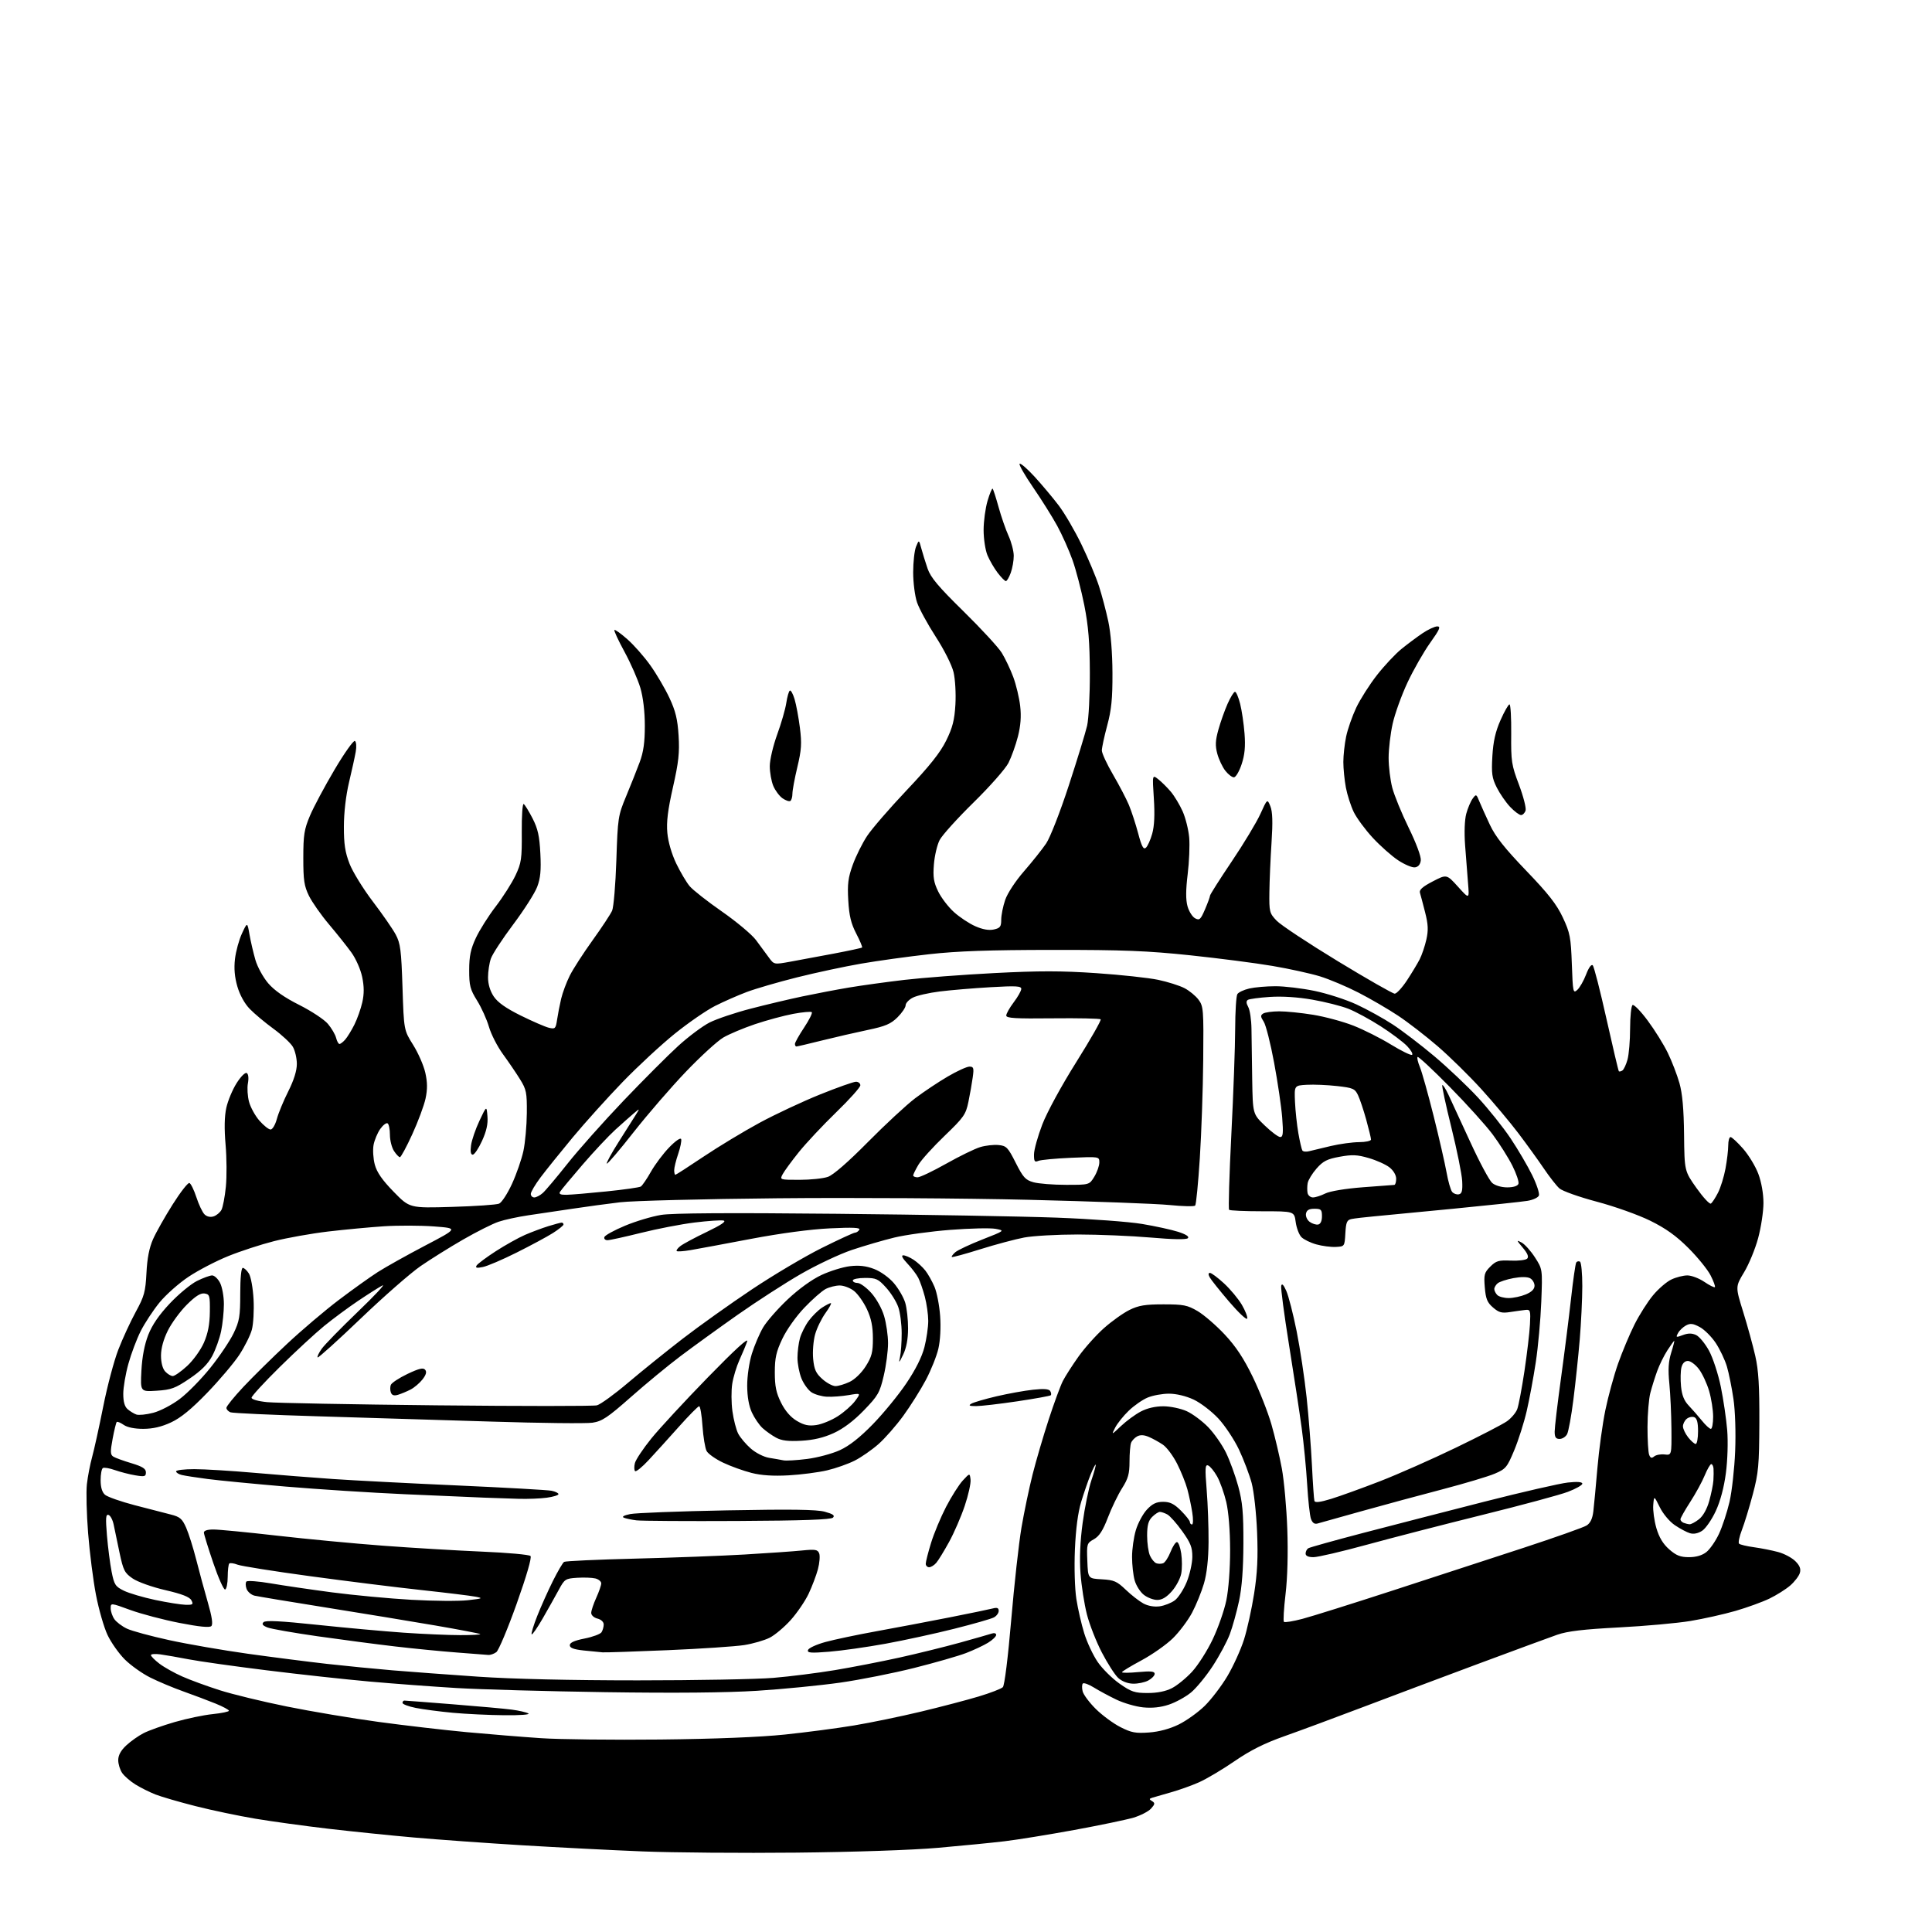 <?xml version="1.0" encoding="UTF-8" standalone="no"?>
<svg 
  version="1.1" 
  xmlns="http://www.w3.org/2000/svg" 
  xmlns:xlink="http://www.w3.org/1999/xlink" 
  xmlns:svg="http://www.w3.org/2000/svg"
  xmlns:rdf="http://www.w3.org/1999/02/22-rdf-syntax-ns#"
  xmlns:cc="http://creativecommons.org/ns#"
  xmlns:dc="http://purl.org/dc/elements/1.1/"
  viewBox="0 0 768 768"
  width="768"
  height="768"
>
<style>svg {background-color: white; }</style>"
<path stroke="none" fill="black" fill-rule="evenodd" d="M316.50,736.45C295.05,736.67 267.60,736.45 255.50,735.97C243.40,735.49 221.80,734.38 207.50,733.52C193.20,732.65 173.85,731.26 164.50,730.43C155.15,729.61 139.85,728.04 130.50,726.95C121.15,725.86 108.10,724.06 101.50,722.96C94.90,721.85 84.23,719.62 77.79,717.98C71.36,716.35 64.16,714.26 61.79,713.33C59.43,712.40 55.85,710.61 53.84,709.36C51.82,708.11 49.46,706.06 48.59,704.82C47.71,703.57 47.00,701.26 47.00,699.68C47.00,697.74 48.03,695.84 50.19,693.83C51.94,692.19 55.05,689.99 57.11,688.94C59.17,687.89 64.72,685.91 69.45,684.54C74.18,683.17 80.96,681.75 84.52,681.39C88.09,681.02 91.00,680.42 91.00,680.05C91.00,679.67 88.64,678.40 85.75,677.22C82.86,676.04 77.12,673.88 73.00,672.41C68.88,670.95 62.88,668.43 59.67,666.82C56.46,665.21 51.92,661.97 49.58,659.63C47.24,657.29 44.16,652.92 42.74,649.92C41.32,646.92 39.26,639.75 38.15,633.98C37.04,628.22 35.64,617.20 35.03,609.50C34.42,601.80 34.20,593.03 34.54,590.00C34.88,586.98 35.81,582.11 36.62,579.19C37.43,576.26 39.41,567.26 41.02,559.19C42.62,551.11 45.33,540.90 47.04,536.50C48.74,532.10 51.86,525.35 53.96,521.50C57.35,515.29 57.83,513.53 58.22,506.00C58.51,500.16 59.34,495.96 60.85,492.57C62.05,489.86 65.56,483.66 68.64,478.78C71.72,473.90 74.71,470.07 75.28,470.26C75.86,470.45 77.11,473.00 78.06,475.91C79.01,478.83 80.46,481.89 81.28,482.71C82.21,483.64 83.57,483.95 84.89,483.54C86.05,483.17 87.46,482.00 88.03,480.95C88.59,479.90 89.38,475.77 89.78,471.77C90.18,467.77 90.13,460.23 89.67,455.00C89.12,448.66 89.21,443.80 89.96,440.38C90.58,437.56 92.42,433.15 94.05,430.58C95.74,427.91 97.49,426.18 98.10,426.56C98.74,426.96 98.92,428.59 98.55,430.60C98.20,432.45 98.40,435.78 99.00,438.00C99.60,440.21 101.46,443.60 103.15,445.51C104.83,447.43 106.82,449.00 107.57,449.00C108.31,449.00 109.43,447.11 110.06,444.78C110.68,442.46 112.73,437.52 114.60,433.81C116.82,429.39 118.00,425.63 118.00,422.93C118.00,420.66 117.28,417.60 116.41,416.12C115.54,414.64 112.08,411.42 108.72,408.96C105.36,406.51 101.12,402.96 99.29,401.07C97.24,398.97 95.34,395.52 94.36,392.16C93.26,388.39 92.97,384.95 93.41,381.17C93.77,378.14 95.01,373.60 96.18,371.08C98.31,366.50 98.31,366.50 99.18,371.50C99.66,374.25 100.72,378.78 101.52,381.56C102.32,384.34 104.62,388.53 106.61,390.86C109.05,393.71 113.12,396.55 118.98,399.49C123.79,401.91 128.91,405.29 130.36,407.02C131.81,408.74 133.27,411.24 133.61,412.58C133.94,413.91 134.55,415.00 134.95,415.00C135.36,415.00 136.38,414.21 137.23,413.25C138.07,412.29 139.71,409.63 140.86,407.34C142.01,405.05 143.43,401.04 144.02,398.43C144.78,395.04 144.76,392.17 143.97,388.35C143.35,385.36 141.46,381.08 139.68,378.62C137.93,376.19 133.93,371.18 130.79,367.46C127.65,363.75 124.07,358.64 122.82,356.11C120.91,352.20 120.56,349.89 120.57,341.00C120.57,331.90 120.93,329.66 123.22,324.25C124.67,320.81 129.07,312.58 132.98,305.97C136.89,299.35 140.54,294.21 141.08,294.55C141.63,294.89 141.78,296.75 141.41,298.83C141.06,300.85 139.85,306.32 138.74,311.00C137.51,316.18 136.71,323.02 136.70,328.50C136.68,335.51 137.18,338.79 138.95,343.35C140.20,346.56 144.35,353.31 148.19,358.35C152.02,363.38 156.13,369.30 157.30,371.50C159.17,374.99 159.52,377.68 160.00,392.50C160.55,409.50 160.55,409.50 164.23,415.36C166.25,418.59 168.43,423.57 169.07,426.44C169.93,430.27 169.95,432.99 169.16,436.70C168.56,439.48 166.19,445.86 163.89,450.88C161.60,455.89 159.38,460.00 158.97,460.00C158.56,460.00 157.50,458.89 156.62,457.54C155.73,456.18 155.00,453.28 155.00,451.09C155.00,448.91 154.58,446.86 154.08,446.55C153.57,446.23 152.26,447.23 151.16,448.77C150.07,450.31 148.87,453.17 148.50,455.12C148.14,457.08 148.36,460.61 148.99,462.96C149.81,466.02 151.96,469.11 156.49,473.75C162.84,480.26 162.84,480.26 179.67,479.76C188.93,479.49 197.35,478.91 198.39,478.47C199.43,478.04 201.74,474.49 203.53,470.59C205.32,466.69 207.36,460.80 208.07,457.50C208.77,454.20 209.38,447.45 209.42,442.50C209.49,434.31 209.25,433.09 206.70,429.00C205.17,426.52 202.11,422.04 199.92,419.03C197.72,416.02 195.22,411.14 194.37,408.19C193.51,405.24 191.39,400.54 189.65,397.75C186.88,393.29 186.50,391.81 186.51,385.59C186.52,380.04 187.10,377.27 189.17,372.84C190.62,369.73 194.17,364.10 197.06,360.34C199.95,356.58 203.48,351.02 204.91,348.00C207.26,343.01 207.49,341.41 207.41,330.79C207.36,324.35 207.70,319.32 208.18,319.61C208.65,319.90 210.23,322.47 211.70,325.32C213.80,329.42 214.45,332.32 214.80,339.28C215.14,346.03 214.85,349.11 213.52,352.59C212.57,355.08 208.29,361.78 204.02,367.47C199.75,373.16 195.75,379.27 195.13,381.06C194.51,382.84 194.00,386.19 194.00,388.50C194.00,391.20 194.81,393.92 196.26,396.10C197.85,398.48 201.08,400.76 207.01,403.70C211.68,406.01 216.71,408.19 218.19,408.55C220.69,409.14 220.91,408.92 221.45,405.34C221.76,403.23 222.49,399.49 223.06,397.04C223.64,394.59 225.18,390.44 226.50,387.82C227.81,385.20 231.89,378.88 235.56,373.78C239.23,368.68 242.72,363.38 243.33,362.00C243.93,360.62 244.69,351.62 245.01,342.00C245.57,325.07 245.69,324.24 248.91,316.50C250.74,312.10 253.16,306.02 254.28,303.00C255.79,298.95 256.33,295.13 256.33,288.50C256.33,282.88 255.66,277.24 254.57,273.50C253.60,270.20 250.78,263.76 248.30,259.19C245.81,254.63 243.98,250.68 244.23,250.43C244.49,250.18 246.80,251.83 249.37,254.10C251.95,256.36 256.06,261.03 258.51,264.47C260.96,267.90 264.38,273.72 266.10,277.40C268.55,282.63 269.34,285.89 269.75,292.42C270.17,299.23 269.76,303.01 267.50,312.98C265.46,322.02 264.88,326.74 265.28,331.10C265.60,334.67 267.00,339.46 268.81,343.25C270.47,346.69 272.87,350.75 274.16,352.28C275.45,353.81 281.23,358.35 287.00,362.36C292.77,366.38 298.85,371.47 300.50,373.67C302.15,375.87 304.44,378.98 305.59,380.57C307.69,383.46 307.69,383.46 314.09,382.30C317.62,381.66 325.41,380.21 331.41,379.08C337.41,377.94 342.49,376.85 342.69,376.65C342.89,376.45 341.84,373.95 340.36,371.09C338.30,367.13 337.55,364.01 337.20,357.94C336.82,351.39 337.14,348.87 339.00,343.74C340.24,340.31 342.80,335.17 344.69,332.31C346.57,329.46 353.69,321.23 360.51,314.03C369.55,304.48 373.78,299.16 376.12,294.40C378.67,289.23 379.43,286.25 379.79,280.03C380.04,275.67 379.71,269.98 379.05,267.20C378.37,264.36 375.32,258.29 371.97,253.12C368.73,248.11 365.39,241.97 364.54,239.47C363.69,236.98 363.00,231.60 363.00,227.53C363.00,223.46 363.51,218.86 364.14,217.32C365.29,214.50 365.29,214.50 366.24,218.00C366.76,219.93 367.88,223.53 368.72,226.00C369.93,229.54 372.99,233.18 383.00,243.00C390.00,249.88 396.85,257.30 398.21,259.50C399.57,261.70 401.63,266.03 402.78,269.11C403.93,272.20 405.17,277.40 405.54,280.67C406.01,284.79 405.73,288.51 404.63,292.81C403.76,296.21 402.07,300.91 400.89,303.25C399.70,305.59 393.45,312.68 387.00,319.00C380.56,325.32 374.48,332.05 373.51,333.95C372.53,335.85 371.51,340.20 371.24,343.62C370.83,348.66 371.15,350.69 372.93,354.35C374.13,356.84 376.95,360.53 379.19,362.55C381.42,364.57 385.24,367.11 387.68,368.18C390.61,369.48 393.09,369.92 395.05,369.49C397.58,368.93 398.00,368.38 398.00,365.60C398.00,363.82 398.71,360.28 399.57,357.75C400.47,355.10 403.66,350.24 407.08,346.32C410.34,342.57 414.30,337.60 415.87,335.28C417.46,332.91 421.41,322.82 424.85,312.28C428.23,301.95 431.50,291.25 432.14,288.50C432.77,285.75 433.26,276.30 433.23,267.50C433.19,255.37 432.66,248.88 431.04,240.66C429.86,234.70 427.75,226.60 426.35,222.66C424.95,218.72 422.20,212.57 420.25,209.00C418.29,205.43 413.99,198.56 410.68,193.75C407.37,188.94 404.96,184.71 405.31,184.36C405.67,184.00 408.33,186.30 411.23,189.46C414.13,192.63 418.44,197.75 420.80,200.86C423.17,203.96 427.28,211.00 429.93,216.50C432.59,222.00 435.71,229.43 436.86,233.00C438.01,236.57 439.68,242.88 440.56,247.00C441.55,251.60 442.19,259.52 442.22,267.50C442.26,277.74 441.81,282.18 440.13,288.41C438.96,292.76 438.00,297.22 438.00,298.32C438.00,299.42 440.00,303.74 442.44,307.91C444.88,312.09 447.72,317.52 448.76,320.00C449.79,322.48 451.45,327.55 452.44,331.27C453.82,336.49 454.52,337.81 455.49,337.01C456.18,336.43 457.32,333.92 458.02,331.42C458.88,328.35 459.09,323.81 458.67,317.39C458.05,307.89 458.05,307.89 460.45,309.78C461.77,310.82 464.02,313.06 465.45,314.75C466.87,316.45 468.98,319.96 470.13,322.55C471.28,325.15 472.44,329.80 472.72,332.89C472.99,335.97 472.73,342.55 472.12,347.50C471.36,353.77 471.33,357.63 472.05,360.24C472.62,362.29 473.98,364.45 475.06,365.03C476.81,365.97 477.26,365.56 479.02,361.46C480.11,358.92 481.00,356.48 481.00,356.04C481.00,355.61 484.88,349.50 489.61,342.48C494.35,335.45 499.47,326.96 501.00,323.60C503.77,317.50 503.77,317.50 504.99,320.50C505.86,322.66 505.99,326.73 505.45,335.00C505.04,341.32 504.65,350.18 504.60,354.69C504.50,362.48 504.64,363.02 507.50,366.01C509.15,367.73 520.07,374.96 531.77,382.07C543.47,389.18 553.66,395.00 554.42,395.00C555.18,395.00 557.36,392.64 559.27,389.75C561.17,386.86 563.45,383.08 564.34,381.35C565.22,379.62 566.42,376.08 567.00,373.49C567.83,369.79 567.73,367.46 566.50,362.64C565.64,359.26 564.72,355.77 564.45,354.89C564.09,353.72 565.50,352.47 569.51,350.39C575.07,347.50 575.07,347.50 579.59,352.50C584.10,357.50 584.10,357.50 583.56,351.00C583.27,347.43 582.74,340.68 582.40,336.00C582.02,330.88 582.21,325.90 582.86,323.47C583.47,321.25 584.60,318.56 585.39,317.48C586.77,315.59 586.87,315.62 588.04,318.51C588.72,320.15 590.60,324.35 592.24,327.84C594.46,332.57 598.11,337.18 606.65,346.07C615.51,355.28 618.80,359.49 621.25,364.72C624.11,370.83 624.45,372.59 624.83,383.28C625.23,394.47 625.34,395.00 627.01,393.49C627.97,392.62 629.55,389.86 630.50,387.37C631.54,384.63 632.59,383.19 633.14,383.74C633.65,384.25 636.11,393.85 638.61,405.08C641.12,416.31 643.33,425.66 643.52,425.85C643.71,426.04 644.33,425.91 644.90,425.56C645.46,425.21 646.39,423.26 646.96,421.21C647.52,419.17 647.99,413.59 647.99,408.81C648.00,404.03 648.44,399.85 648.97,399.52C649.51,399.19 652.22,401.97 654.99,405.71C657.77,409.44 661.37,415.23 662.99,418.57C664.61,421.91 666.69,427.31 667.61,430.57C668.78,434.71 669.33,440.88 669.44,451.00C669.60,465.50 669.60,465.50 674.38,472.26C677.01,475.97 679.58,478.76 680.10,478.44C680.61,478.12 681.88,476.19 682.92,474.15C683.97,472.11 685.31,467.78 685.91,464.53C686.51,461.29 687.00,457.14 687.00,455.32C687.00,453.49 687.41,452.00 687.92,452.00C688.42,452.00 690.65,454.07 692.88,456.60C695.11,459.13 697.85,463.65 698.97,466.64C700.20,469.94 701.00,474.49 701.00,478.22C701.00,481.60 700.05,487.87 698.89,492.17C697.74,496.46 695.22,502.56 693.31,505.73C689.83,511.50 689.83,511.50 692.94,521.50C694.65,527.00 696.81,534.88 697.75,539.00C699.05,544.73 699.43,550.98 699.37,565.50C699.30,582.48 699.03,585.51 696.77,594.00C695.38,599.23 693.43,605.62 692.42,608.21C691.42,610.81 690.91,613.24 691.30,613.63C691.69,614.02 694.36,614.66 697.25,615.05C700.14,615.45 704.46,616.31 706.86,616.96C709.27,617.61 712.33,619.24 713.68,620.59C715.45,622.35 715.94,623.65 715.47,625.27C715.11,626.49 713.39,628.74 711.66,630.25C709.92,631.76 706.20,634.10 703.39,635.46C700.57,636.82 694.50,639.02 689.89,640.36C685.27,641.69 677.23,643.49 672.00,644.36C666.77,645.23 653.95,646.39 643.50,646.93C629.39,647.67 623.08,648.42 619.00,649.84C615.98,650.90 601.80,656.12 587.50,661.44C573.20,666.77 552.51,674.53 541.53,678.70C530.54,682.87 516.59,688.04 510.53,690.18C502.62,692.98 497.03,695.78 490.76,700.09C485.96,703.39 479.59,707.17 476.62,708.49C473.64,709.81 468.57,711.62 465.35,712.51C462.13,713.41 458.84,714.36 458.03,714.62C456.76,715.04 456.75,715.23 457.99,715.99C459.20,716.74 459.13,717.20 457.55,718.95C456.52,720.09 453.38,721.70 450.59,722.54C447.79,723.37 437.18,725.58 427.00,727.45C416.82,729.31 404.37,731.33 399.31,731.93C394.26,732.53 382.34,733.71 372.81,734.54C362.60,735.43 339.50,736.22 316.50,736.45zM262.50,691.49C284.20,691.26 302.11,690.54 312.00,689.51C320.52,688.62 332.90,686.99 339.50,685.89C346.10,684.79 358.02,682.33 366.00,680.42C373.98,678.51 384.32,675.80 389.00,674.39C393.68,672.99 398.02,671.31 398.65,670.67C399.32,669.98 400.69,658.97 401.97,644.00C403.16,629.98 405.00,613.44 406.05,607.24C407.11,601.05 409.10,591.53 410.48,586.08C411.86,580.63 414.73,570.83 416.87,564.29C419.00,557.75 421.54,550.85 422.51,548.95C423.49,547.05 426.28,542.69 428.73,539.25C431.17,535.82 435.70,530.75 438.80,527.99C441.90,525.23 446.48,521.96 448.97,520.73C452.64,518.92 455.21,518.50 462.50,518.50C470.47,518.50 472.02,518.81 476.08,521.19C478.60,522.68 483.44,526.86 486.83,530.48C491.27,535.22 494.40,539.95 497.96,547.29C500.69,552.90 504.04,561.43 505.42,566.24C506.80,571.04 508.66,578.92 509.55,583.74C510.44,588.56 511.42,599.40 511.72,607.83C512.06,617.36 511.80,627.12 511.03,633.64C510.35,639.40 510.05,644.39 510.38,644.71C510.71,645.04 514.02,644.50 517.74,643.52C521.46,642.54 537.55,637.49 553.50,632.30C569.45,627.12 592.85,619.48 605.50,615.33C618.15,611.18 629.48,607.17 630.69,606.41C632.19,605.46 633.03,603.71 633.38,600.77C633.66,598.42 634.39,590.65 635.00,583.50C635.61,576.35 637.03,566.01 638.16,560.53C639.29,555.05 641.57,546.72 643.22,542.03C644.88,537.34 647.81,530.35 649.74,526.50C651.68,522.65 655.00,517.41 657.13,514.87C659.25,512.32 662.52,509.50 664.40,508.62C666.27,507.73 669.13,507.00 670.76,507.00C672.39,507.00 675.41,508.15 677.48,509.55C679.54,510.95 681.44,511.90 681.69,511.65C681.94,511.40 681.17,509.30 679.99,506.99C678.81,504.67 674.84,499.78 671.17,496.11C666.31,491.26 662.19,488.31 656.00,485.26C651.27,482.93 641.84,479.57 634.75,477.69C627.74,475.83 621.05,473.45 619.88,472.40C618.71,471.36 615.93,467.80 613.70,464.50C611.47,461.20 606.92,454.90 603.59,450.50C600.26,446.10 593.62,438.19 588.83,432.92C584.04,427.65 576.25,420.00 571.52,415.92C566.79,411.84 559.70,406.36 555.76,403.75C551.83,401.14 544.76,397.02 540.05,394.60C535.35,392.18 528.43,389.26 524.69,388.11C520.94,386.97 512.47,385.10 505.86,383.98C499.26,382.85 484.55,380.95 473.18,379.75C456.12,377.96 446.55,377.58 418.50,377.60C393.30,377.62 380.57,378.06 369.33,379.32C360.99,380.25 348.84,381.93 342.33,383.06C335.83,384.18 324.37,386.63 316.87,388.51C309.37,390.39 300.37,393.01 296.86,394.33C293.35,395.65 287.69,398.14 284.28,399.86C280.87,401.58 273.68,406.53 268.29,410.87C262.91,415.20 253.55,423.87 247.50,430.12C241.45,436.38 232.51,446.31 227.63,452.18C222.75,458.06 217.02,465.19 214.88,468.03C212.75,470.88 211.00,473.83 211.00,474.60C211.00,475.37 211.63,476.00 212.39,476.00C213.15,476.00 214.67,475.21 215.75,474.25C216.84,473.29 221.26,468.04 225.58,462.59C229.89,457.14 239.91,445.89 247.82,437.59C255.74,429.30 265.55,419.47 269.61,415.77C273.68,412.06 279.29,407.87 282.09,406.45C284.89,405.04 292.20,402.57 298.34,400.98C304.48,399.38 313.77,397.18 319.00,396.08C324.23,394.98 332.55,393.39 337.50,392.56C342.45,391.73 352.35,390.36 359.50,389.52C366.65,388.68 382.76,387.46 395.29,386.81C412.98,385.89 422.05,385.90 435.79,386.84C445.53,387.50 456.60,388.70 460.40,389.50C464.19,390.30 468.89,391.79 470.84,392.80C472.79,393.81 475.31,395.88 476.44,397.40C478.38,400.01 478.49,401.36 478.30,421.33C478.19,432.97 477.58,450.60 476.94,460.50C476.30,470.40 475.48,478.83 475.10,479.24C474.73,479.64 470.17,479.55 464.96,479.02C459.76,478.50 434.57,477.56 409.00,476.94C383.43,476.32 338.43,476.04 309.00,476.33C279.57,476.61 251.45,477.33 246.50,477.92C241.55,478.51 233.00,479.67 227.50,480.50C222.00,481.32 214.12,482.50 210.00,483.10C205.88,483.71 200.55,484.86 198.17,485.67C195.79,486.47 189.49,489.64 184.17,492.70C178.85,495.76 171.22,500.52 167.21,503.28C163.21,506.04 152.46,515.45 143.34,524.19C134.21,532.93 126.53,539.86 126.26,539.60C126.00,539.33 126.73,537.79 127.88,536.17C129.03,534.55 135.50,527.93 142.24,521.45C148.98,514.98 153.38,510.28 152.00,511.00C150.62,511.72 146.27,514.48 142.33,517.13C138.39,519.78 132.31,524.28 128.83,527.12C125.35,529.96 117.44,537.27 111.25,543.37C105.06,549.47 100.00,554.98 100.00,555.61C100.00,556.29 102.58,557.02 106.25,557.38C109.69,557.72 140.01,558.29 173.64,558.64C207.27,558.99 235.91,558.99 237.29,558.64C238.68,558.29 244.24,554.26 249.65,549.67C255.07,545.08 264.86,537.19 271.40,532.14C277.95,527.09 290.32,518.27 298.90,512.55C307.48,506.82 319.99,499.41 326.71,496.07C333.42,492.73 339.36,490.00 339.90,490.00C340.44,490.00 341.20,489.48 341.59,488.85C342.12,487.99 339.14,487.85 329.90,488.29C322.18,488.66 310.33,490.24 298.50,492.48C288.05,494.47 277.25,496.47 274.50,496.94C271.75,497.41 269.28,497.58 269.00,497.32C268.73,497.05 269.40,496.14 270.50,495.30C271.60,494.45 276.32,491.92 281.00,489.68C286.72,486.93 288.88,485.46 287.59,485.19C286.54,484.97 281.37,485.32 276.09,485.97C270.82,486.62 261.24,488.47 254.81,490.08C248.38,491.68 242.38,493.00 241.48,493.00C240.57,493.00 240.02,492.44 240.25,491.75C240.48,491.06 244.15,489.04 248.42,487.26C252.68,485.47 259.17,483.53 262.84,482.94C267.36,482.22 289.71,482.07 332.50,482.50C367.15,482.84 406.52,483.53 420.00,484.03C433.48,484.53 448.77,485.66 454.00,486.54C459.23,487.41 465.68,488.82 468.34,489.67C471.45,490.67 472.83,491.57 472.21,492.19C471.59,492.81 466.30,492.72 457.37,491.94C449.74,491.28 436.75,490.74 428.50,490.73C420.25,490.73 410.62,491.27 407.11,491.94C403.60,492.60 395.77,494.69 389.71,496.59C383.66,498.49 378.55,499.88 378.35,499.68C378.15,499.48 378.78,498.63 379.74,497.78C380.71,496.94 385.55,494.66 390.50,492.72C399.50,489.19 399.50,489.19 395.76,488.48C393.70,488.10 385.60,488.28 377.76,488.89C369.92,489.50 359.90,490.88 355.50,491.95C351.10,493.02 343.50,495.24 338.61,496.88C333.72,498.53 324.58,502.84 318.31,506.46C312.03,510.08 300.73,517.38 293.20,522.67C285.66,527.97 275.45,535.36 270.50,539.09C265.55,542.82 256.66,550.15 250.75,555.38C241.55,563.50 239.34,564.98 235.50,565.55C233.03,565.92 214.92,565.72 195.25,565.10C175.59,564.48 144.59,563.53 126.36,563.00C108.14,562.46 92.50,561.75 91.61,561.41C90.73,561.06 90.00,560.27 90.00,559.64C90.00,559.01 93.04,555.27 96.75,551.31C100.46,547.36 108.28,539.65 114.13,534.19C119.98,528.72 129.22,520.88 134.68,516.75C140.13,512.62 147.11,507.63 150.19,505.66C153.27,503.69 161.72,498.96 168.97,495.16C182.16,488.25 182.16,488.25 172.48,487.52C167.16,487.13 158.23,487.10 152.65,487.46C147.07,487.83 137.06,488.77 130.42,489.55C123.77,490.34 114.10,492.06 108.92,493.38C103.74,494.69 95.57,497.36 90.76,499.31C85.95,501.25 78.85,504.94 74.99,507.51C71.13,510.07 65.91,514.70 63.40,517.78C60.89,520.87 57.53,525.97 55.94,529.12C54.35,532.27 52.14,538.13 51.03,542.15C49.91,546.17 49.00,551.54 49.00,554.07C49.00,557.23 49.55,559.17 50.75,560.19C51.71,561.02 53.27,561.97 54.21,562.30C55.15,562.63 58.17,562.33 60.91,561.61C63.69,560.89 68.37,558.45 71.50,556.08C74.59,553.75 80.06,548.17 83.66,543.67C87.27,539.18 91.40,533.02 92.86,530.00C95.18,525.16 95.50,523.28 95.50,514.25C95.50,508.02 95.90,504.00 96.51,504.00C97.06,504.00 98.16,505.01 98.94,506.25C99.73,507.51 100.55,512.03 100.79,516.50C101.03,520.90 100.72,526.34 100.11,528.59C99.51,530.83 97.26,535.33 95.12,538.59C92.97,541.84 87.23,548.63 82.34,553.69C76.08,560.17 71.86,563.63 67.98,565.43C64.20,567.19 60.78,567.98 56.97,567.99C53.51,568.00 50.59,567.40 49.16,566.40C47.90,565.52 46.66,565.01 46.40,565.27C46.14,565.53 45.41,568.53 44.77,571.94C43.80,577.15 43.85,578.29 45.06,579.04C45.85,579.53 49.09,580.71 52.25,581.65C56.63,582.97 58.00,583.83 58.00,585.28C58.00,586.96 57.51,587.09 53.76,586.46C51.43,586.07 47.79,585.13 45.66,584.38C43.53,583.63 41.38,583.26 40.89,583.57C40.40,583.87 40.00,586.05 40.00,588.40C40.00,591.24 40.59,593.20 41.75,594.20C42.71,595.03 48.00,596.89 53.50,598.33C59.00,599.77 65.45,601.44 67.83,602.03C71.56,602.97 72.42,603.71 74.01,607.31C75.02,609.61 76.82,615.33 78.01,620.00C79.19,624.67 81.26,632.29 82.60,636.93C84.27,642.69 84.71,645.69 84.01,646.39C83.32,647.08 79.30,646.69 71.35,645.14C64.95,643.89 56.17,641.58 51.85,640.01C44.00,637.14 44.00,637.14 44.00,639.35C44.00,640.56 44.66,642.50 45.47,643.65C46.27,644.80 48.51,646.49 50.45,647.41C52.38,648.33 59.94,650.38 67.23,651.97C74.53,653.57 88.60,656.00 98.50,657.39C108.40,658.77 122.58,660.58 130.00,661.42C137.43,662.25 149.12,663.40 156.00,663.98C162.88,664.55 178.18,665.69 190.00,666.50C203.63,667.43 226.88,667.97 253.50,667.97C276.60,667.97 300.85,667.52 307.39,666.98C313.94,666.44 324.96,665.05 331.89,663.90C338.83,662.74 350.35,660.50 357.50,658.92C364.65,657.34 375.45,654.67 381.50,653.00C387.55,651.32 393.29,649.68 394.25,649.36C395.23,649.03 396.00,649.26 396.00,649.90C396.00,650.52 394.54,651.93 392.75,653.02C390.96,654.12 387.02,655.96 384.00,657.12C380.98,658.28 371.75,660.93 363.50,663.01C355.25,665.09 341.98,667.73 334.00,668.87C326.02,670.00 311.18,671.46 301.00,672.11C288.76,672.88 268.29,673.07 240.50,672.66C217.40,672.32 190.85,671.58 181.50,671.02C172.15,670.46 156.62,669.30 147.00,668.45C137.38,667.59 118.92,665.58 105.99,663.97C93.06,662.37 79.11,660.40 74.99,659.60C70.87,658.81 65.81,657.92 63.75,657.64C61.69,657.36 60.00,657.49 60.00,657.94C60.00,658.39 61.52,659.92 63.38,661.34C65.24,662.76 69.32,665.05 72.45,666.43C75.57,667.82 82.27,670.27 87.32,671.88C92.37,673.50 104.40,676.42 114.06,678.37C123.72,680.33 140.12,683.08 150.50,684.49C160.89,685.90 176.61,687.72 185.44,688.55C194.27,689.37 207.57,690.45 215.00,690.95C222.43,691.45 243.80,691.69 262.50,691.49zM456.76,688.69C460.75,688.40 465.00,687.25 468.52,685.53C471.55,684.05 476.19,680.74 478.83,678.17C481.46,675.60 485.55,670.25 487.91,666.28C490.26,662.31 493.23,655.78 494.50,651.78C495.77,647.78 497.58,639.55 498.53,633.50C499.82,625.26 500.12,619.11 499.71,609.00C499.41,601.55 498.44,592.81 497.55,589.50C496.66,586.20 494.40,580.25 492.53,576.27C490.65,572.29 486.95,566.71 484.31,563.87C481.66,561.03 477.25,557.65 474.50,556.36C471.46,554.94 467.63,554.02 464.72,554.01C462.09,554.00 458.26,554.70 456.22,555.55C454.17,556.40 450.78,558.76 448.67,560.80C446.56,562.83 444.15,565.85 443.30,567.50C441.77,570.50 441.77,570.50 445.64,566.85C447.76,564.84 451.29,562.25 453.49,561.10C456.03,559.76 459.29,559.01 462.49,559.02C465.25,559.03 469.40,559.91 471.73,560.96C474.06,562.02 477.89,564.87 480.25,567.29C482.60,569.71 485.78,574.26 487.32,577.39C488.85,580.52 491.05,586.55 492.21,590.79C493.92,597.07 494.30,601.28 494.27,613.50C494.24,623.64 493.68,631.06 492.54,636.41C491.61,640.76 489.96,646.70 488.87,649.61C487.78,652.53 484.73,658.22 482.09,662.26C479.45,666.31 475.55,671.05 473.43,672.80C471.30,674.55 467.35,676.72 464.64,677.62C461.33,678.72 457.98,679.07 454.36,678.70C451.41,678.39 446.63,677.00 443.75,675.61C440.86,674.22 436.84,672.06 434.82,670.80C432.80,669.55 430.83,668.84 430.45,669.22C430.07,669.60 430.04,671.00 430.37,672.35C430.71,673.69 433.08,676.85 435.64,679.38C438.20,681.90 442.59,685.14 445.40,686.56C449.73,688.76 451.44,689.08 456.76,688.69zM200.50,681.83C194.45,681.78 185.22,681.34 180.00,680.86C174.78,680.37 168.14,679.50 165.25,678.92C162.36,678.34 160.00,677.44 160.00,676.93C160.00,676.42 160.34,676.00 160.75,676.01C161.16,676.01 169.82,676.67 180.00,677.48C190.18,678.29 200.75,679.24 203.50,679.61C206.25,679.97 209.18,680.65 210.00,681.10C210.87,681.59 206.85,681.89 200.50,681.83zM456.21,673.00C460.02,673.00 463.40,672.33 465.83,671.08C467.90,670.03 471.52,667.08 473.87,664.53C476.22,661.97 479.91,656.20 482.05,651.69C484.20,647.19 486.65,640.21 487.48,636.18C488.38,631.84 488.99,623.71 488.99,616.18C488.98,608.42 488.38,601.02 487.46,597.09C486.63,593.57 484.99,588.97 483.82,586.89C482.64,584.80 481.04,582.85 480.26,582.55C479.06,582.08 478.97,583.57 479.67,592.25C480.13,597.89 480.46,607.23 480.42,613.00C480.37,619.86 479.73,625.58 478.58,629.50C477.61,632.80 475.49,638.02 473.86,641.09C472.22,644.17 468.78,648.75 466.20,651.27C463.61,653.80 458.01,657.73 453.75,660.02C449.49,662.30 446.00,664.42 446.00,664.73C446.00,665.04 448.93,665.02 452.50,664.68C457.46,664.22 459.00,664.38 459.00,665.37C459.00,666.08 457.85,667.28 456.45,668.03C455.04,668.78 452.31,669.35 450.37,669.29C448.19,669.23 445.92,668.33 444.46,666.96C443.15,665.73 440.25,661.21 438.01,656.90C435.77,652.60 433.09,645.77 432.06,641.73C431.03,637.69 429.88,630.36 429.52,625.44C429.09,619.53 429.37,612.75 430.36,605.43C431.18,599.34 432.75,591.70 433.85,588.44C434.95,585.18 435.72,582.38 435.55,582.22C435.39,582.05 434.47,583.85 433.51,586.21C432.55,588.57 430.88,593.42 429.79,597.00C428.50,601.27 427.64,607.78 427.29,616.00C426.99,623.10 427.24,631.56 427.87,635.60C428.47,639.50 429.88,645.65 431.00,649.26C432.11,652.86 434.52,657.99 436.35,660.66C438.17,663.32 442.07,667.19 445.00,669.25C449.70,672.55 451.04,673.00 456.21,673.00zM194.06,657.86C193.20,657.78 187.55,657.35 181.50,656.89C175.45,656.43 164.43,655.35 157.00,654.48C149.57,653.61 135.76,651.80 126.31,650.45C116.85,649.10 107.89,647.53 106.39,646.96C104.43,646.21 103.98,645.62 104.76,644.84C105.55,644.05 111.53,644.35 126.18,645.90C137.35,647.08 152.80,648.48 160.50,649.02C168.20,649.55 178.29,649.99 182.92,649.99C187.55,650.00 191.14,649.81 190.91,649.58C190.68,649.35 182.62,647.81 173.00,646.15C163.37,644.50 143.80,641.28 129.50,639.00C115.20,636.72 102.45,634.60 101.17,634.30C99.89,633.99 98.47,632.79 98.02,631.62C97.58,630.45 97.55,629.14 97.96,628.69C98.37,628.25 102.71,628.57 107.61,629.41C112.50,630.25 123.47,631.86 132.00,632.99C140.52,634.11 154.70,635.44 163.50,635.94C172.30,636.44 182.43,636.52 186.00,636.11C191.92,635.44 192.19,635.31 189.00,634.70C187.07,634.33 177.40,633.14 167.50,632.07C157.60,631.00 137.73,628.52 123.35,626.57C108.97,624.62 95.97,622.56 94.46,621.99C92.96,621.41 91.46,621.21 91.13,621.53C90.81,621.86 90.53,624.23 90.52,626.81C90.51,629.39 90.05,631.66 89.50,631.86C88.95,632.05 86.83,627.33 84.80,621.36C82.76,615.39 81.08,609.94 81.05,609.25C81.02,608.46 82.41,608.00 84.87,608.00C87.00,608.00 98.38,609.10 110.16,610.45C121.93,611.80 141.00,613.60 152.53,614.46C164.07,615.32 181.70,616.37 191.73,616.80C201.76,617.22 210.38,618.00 210.88,618.53C211.45,619.13 209.33,626.43 205.39,637.50C201.86,647.40 198.22,656.06 197.30,656.75C196.37,657.44 194.92,657.94 194.06,657.86zM239.50,656.83C238.40,656.74 235.03,656.41 232.00,656.09C228.04,655.66 226.50,655.08 226.50,654.00C226.50,652.97 228.34,652.14 232.39,651.34C235.62,650.70 238.65,649.57 239.12,648.84C239.59,648.10 239.98,646.72 239.98,645.77C239.99,644.75 238.97,643.78 237.50,643.41C236.09,643.06 235.01,642.07 235.02,641.14C235.03,640.24 235.93,637.54 237.02,635.14C238.11,632.74 239.00,630.16 239.00,629.41C239.00,628.66 237.96,627.78 236.68,627.46C235.41,627.14 232.15,627.02 229.45,627.19C224.75,627.49 224.42,627.71 222.11,632.00C220.77,634.48 217.91,639.57 215.75,643.33C213.59,647.08 211.60,649.94 211.34,649.67C211.08,649.41 212.08,646.11 213.57,642.35C215.06,638.58 217.85,632.35 219.77,628.50C221.69,624.65 223.70,621.22 224.24,620.87C224.78,620.53 237.43,619.95 252.36,619.58C267.29,619.21 286.93,618.47 296.00,617.94C305.07,617.41 315.30,616.70 318.73,616.35C324.14,615.81 325.05,615.96 325.65,617.52C326.02,618.50 325.79,621.32 325.14,623.78C324.48,626.24 322.81,630.64 321.43,633.57C320.04,636.49 316.84,641.18 314.32,643.99C311.79,646.80 308.04,649.96 305.98,651.01C303.91,652.06 299.36,653.38 295.86,653.94C292.36,654.49 278.70,655.41 265.50,655.97C252.30,656.53 240.60,656.92 239.50,656.83zM329.62,656.58C322.23,657.18 320.81,657.06 321.20,655.90C321.45,655.13 324.55,653.70 328.08,652.73C331.61,651.76 340.80,649.82 348.50,648.43C356.20,647.03 369.25,644.56 377.50,642.93C385.75,641.30 393.51,639.69 394.75,639.36C396.39,638.93 397.00,639.20 397.00,640.35C397.00,641.22 396.14,642.39 395.08,642.95C394.03,643.52 386.94,645.55 379.33,647.46C371.73,649.38 359.43,652.05 352.00,653.41C344.57,654.76 334.50,656.19 329.62,656.58zM460.98,638.54C462.89,638.27 465.59,637.21 466.98,636.18C468.36,635.16 470.50,631.88 471.72,628.91C472.94,625.93 473.95,621.44 473.97,618.91C473.99,615.12 473.30,613.34 469.95,608.67C467.73,605.56 465.05,602.56 464.02,602.01C462.98,601.45 461.65,601.00 461.07,601.00C460.48,601.00 459.10,601.90 458.00,603.00C456.49,604.51 456.00,606.33 456.00,610.45C456.00,613.45 456.51,617.03 457.14,618.40C457.76,619.77 458.88,621.13 459.64,621.41C460.39,621.70 461.62,621.70 462.37,621.41C463.12,621.12 464.44,619.11 465.29,616.94C466.14,614.77 467.30,613.00 467.86,613.00C468.42,613.00 469.18,615.02 469.55,617.49C469.92,619.96 469.93,623.57 469.56,625.51C469.20,627.46 467.53,630.61 465.85,632.52C463.74,634.92 461.93,636.00 460.03,636.00C458.51,636.00 456.10,635.08 454.67,633.95C453.24,632.83 451.61,630.24 451.04,628.20C450.47,626.17 450.01,621.99 450.01,618.93C450.00,615.87 450.68,611.07 451.51,608.28C452.34,605.48 454.32,601.80 455.91,600.09C458.10,597.75 459.67,597.00 462.37,597.00C465.12,597.00 466.74,597.81 469.47,600.53C471.41,602.48 473.00,604.50 473.00,605.03C473.00,605.57 473.38,606.00 473.85,606.00C474.32,606.00 474.36,603.84 473.94,601.20C473.52,598.55 472.65,594.40 471.99,591.97C471.34,589.54 469.51,584.99 467.93,581.87C466.35,578.74 463.81,575.33 462.28,574.29C460.75,573.25 458.24,571.86 456.69,571.20C454.79,570.38 453.30,570.31 452.06,570.97C451.06,571.50 449.96,572.67 449.62,573.55C449.28,574.44 449.00,577.81 449.00,581.05C449.00,585.85 448.46,587.79 446.03,591.61C444.40,594.19 441.86,599.43 440.40,603.27C438.43,608.41 436.97,610.68 434.84,611.87C432.03,613.45 431.96,613.70 432.23,620.50C432.50,627.50 432.50,627.50 438.00,627.80C442.82,628.07 444.00,628.58 447.50,631.94C449.70,634.05 452.85,636.50 454.50,637.40C456.35,638.40 458.83,638.83 460.98,638.54zM73.79,637.93C76.69,637.99 76.96,637.78 76.07,636.13C75.36,634.81 72.33,633.63 65.73,632.10C60.52,630.90 54.79,628.86 52.78,627.50C49.53,625.29 49.02,624.29 47.53,617.28C46.62,613.00 45.56,607.96 45.19,606.08C44.81,604.19 43.89,602.45 43.15,602.21C42.05,601.85 41.93,603.37 42.52,610.42C42.92,615.17 43.75,621.64 44.37,624.78C45.39,629.96 45.85,630.67 49.26,632.34C51.33,633.35 56.95,635.00 61.76,636.02C66.57,637.03 71.98,637.89 73.79,637.93zM369.35,623.00C368.61,623.00 368.00,622.37 368.00,621.61C368.00,620.84 368.94,617.13 370.10,613.36C371.25,609.58 373.95,603.12 376.08,599.00C378.22,594.88 381.21,590.16 382.74,588.51C385.50,585.53 385.50,585.53 385.81,588.17C385.98,589.62 384.94,594.31 383.50,598.59C382.06,602.87 379.27,609.33 377.28,612.94C375.30,616.55 373.01,620.29 372.18,621.25C371.36,622.21 370.08,623.00 369.35,623.00zM522.13,619.00C520.07,619.00 519.00,618.51 519.00,617.56C519.00,616.77 519.48,615.82 520.07,615.45C520.66,615.09 530.45,612.36 541.82,609.38C553.20,606.41 574.88,600.82 590.00,596.96C605.12,593.10 620.09,589.67 623.25,589.33C627.05,588.92 629.00,589.08 629.00,589.79C629.00,590.37 626.41,591.84 623.25,593.03C620.09,594.23 604.90,598.33 589.50,602.14C574.10,605.96 553.35,611.31 543.38,614.04C533.42,616.77 523.86,619.00 522.13,619.00zM671.40,619.00C674.23,619.00 676.62,618.30 678.30,616.98C679.72,615.86 681.98,612.60 683.32,609.73C684.67,606.85 686.55,601.12 687.51,597.00C688.46,592.88 689.47,583.81 689.75,576.85C690.05,569.44 689.77,560.83 689.07,556.09C688.42,551.64 687.25,545.83 686.47,543.20C685.68,540.56 683.69,536.37 682.04,533.87C680.38,531.37 677.53,528.52 675.69,527.53C673.01,526.09 671.93,525.96 670.20,526.89C669.02,527.53 667.59,528.89 667.04,529.93C666.10,531.67 666.25,531.73 668.94,530.72C671.02,529.93 672.53,529.92 674.20,530.68C675.49,531.27 677.81,534.08 679.36,536.92C680.91,539.77 683.02,546.22 684.05,551.26C685.08,556.29 686.22,564.06 686.59,568.51C686.96,573.12 686.74,580.44 686.07,585.55C685.32,591.27 683.87,596.73 682.04,600.67C680.47,604.06 678.04,607.58 676.64,608.50C675.02,609.56 673.26,609.92 671.80,609.48C670.53,609.11 667.83,607.67 665.79,606.29C663.67,604.86 661.09,601.78 659.79,599.14C657.50,594.50 657.50,594.50 657.19,598.28C657.02,600.36 657.58,604.47 658.43,607.42C659.52,611.14 661.08,613.74 663.53,615.89C666.32,618.35 667.98,619.00 671.40,619.00zM523.75,605.62C522.56,605.97 521.73,605.39 521.14,603.82C520.67,602.54 519.99,596.36 519.62,590.09C519.25,583.81 518.26,573.68 517.43,567.59C516.60,561.49 514.34,546.66 512.41,534.63C510.48,522.61 509.08,512.03 509.30,511.13C509.57,510.03 510.22,510.68 511.33,513.16C512.22,515.17 514.07,522.37 515.43,529.16C516.79,535.95 518.58,547.80 519.40,555.50C520.22,563.20 521.17,575.35 521.52,582.50C521.87,589.65 522.31,596.01 522.50,596.63C522.74,597.42 524.77,597.17 529.17,595.82C532.65,594.75 541.35,591.61 548.50,588.84C555.65,586.07 569.26,580.05 578.74,575.47C588.23,570.89 597.37,566.16 599.06,564.96C600.75,563.75 602.58,561.60 603.12,560.17C603.67,558.75 604.95,551.94 605.99,545.04C607.02,538.14 608.01,529.80 608.18,526.50C608.47,521.01 608.33,520.52 606.50,520.70C605.40,520.82 602.66,521.19 600.41,521.54C596.98,522.08 595.86,521.79 593.51,519.76C591.20,517.78 590.61,516.32 590.23,511.74C589.81,506.71 590.03,505.88 592.41,503.50C594.71,501.20 595.76,500.89 600.54,501.11C603.56,501.25 606.50,500.90 607.07,500.33C607.79,499.61 607.26,498.27 605.34,495.99C602.79,492.96 602.75,492.80 604.85,493.92C606.11,494.59 608.50,497.25 610.16,499.82C613.18,504.50 613.18,504.50 612.68,517.50C612.40,524.65 611.42,535.45 610.50,541.50C609.58,547.55 607.96,556.26 606.90,560.86C605.84,565.46 603.60,572.50 601.93,576.51C599.11,583.29 598.57,583.94 594.20,585.80C591.61,586.91 582.30,589.69 573.50,592.00C564.70,594.30 550.30,598.19 541.50,600.65C532.70,603.10 524.71,605.34 523.75,605.62zM671.62,605.92C672.23,605.96 673.91,605.07 675.36,603.93C676.99,602.65 678.54,599.90 679.44,596.68C680.24,593.83 680.99,590.15 681.10,588.50C681.21,586.85 681.23,584.71 681.15,583.75C681.07,582.79 680.66,582.00 680.25,582.00C679.84,582.01 678.67,584.03 677.65,586.50C676.64,588.97 674.05,593.71 671.90,597.03C669.76,600.35 668.00,603.46 668.00,603.95C668.00,604.44 668.56,605.06 669.25,605.34C669.94,605.62 671.00,605.88 671.62,605.92zM293.24,604.61C273.03,604.71 254.93,604.60 253.00,604.36C251.07,604.12 248.82,603.65 248.00,603.31C247.07,602.92 248.01,602.38 250.50,601.87C252.70,601.41 270.02,600.75 289.00,600.39C314.55,599.91 324.63,600.05 327.88,600.94C331.15,601.84 331.97,602.43 331.12,603.28C330.32,604.08 319.13,604.48 293.24,604.61zM206.11,595.80C202.47,595.70 196.35,595.49 192.50,595.34C188.65,595.20 174.47,594.59 161.00,593.98C147.53,593.38 126.15,592.00 113.50,590.93C100.85,589.85 86.90,588.50 82.50,587.92C78.10,587.35 73.49,586.63 72.25,586.33C71.01,586.03 70.00,585.38 70.00,584.89C70.00,584.40 73.26,584.00 77.25,584.01C81.24,584.01 91.92,584.66 101.00,585.46C110.08,586.26 124.25,587.37 132.50,587.94C140.75,588.50 163.03,589.66 182.00,590.50C200.97,591.35 217.74,592.29 219.25,592.60C220.76,592.91 222.00,593.51 222.00,593.94C222.00,594.38 219.91,595.01 217.36,595.36C214.81,595.71 209.75,595.91 206.11,595.80zM313.50,586.47C307.38,586.81 302.65,586.50 298.73,585.50C295.55,584.69 290.48,582.87 287.47,581.44C284.46,580.02 281.50,577.93 280.89,576.80C280.29,575.67 279.55,571.20 279.25,566.87C278.96,562.54 278.36,559.00 277.92,559.00C277.49,559.00 273.84,562.69 269.82,567.20C265.79,571.72 260.40,577.67 257.82,580.44C255.25,583.21 252.83,585.17 252.45,584.79C252.07,584.40 252.04,582.97 252.38,581.61C252.73,580.24 255.67,575.83 258.92,571.81C262.18,567.79 272.30,556.85 281.41,547.50C292.21,536.42 297.64,531.46 297.01,533.25C296.48,534.77 295.10,538.08 293.94,540.62C292.79,543.16 291.50,547.41 291.08,550.06C290.66,552.72 290.69,557.63 291.15,560.98C291.61,564.32 292.64,568.33 293.44,569.88C294.24,571.43 296.49,574.10 298.43,575.80C300.42,577.55 303.60,579.16 305.73,579.51C307.80,579.84 310.37,580.29 311.43,580.51C312.49,580.73 316.72,580.48 320.83,579.96C324.93,579.44 330.79,577.87 333.85,576.47C337.63,574.74 341.82,571.44 347.00,566.12C351.18,561.83 357.15,554.54 360.27,549.91C363.95,544.46 366.48,539.40 367.47,535.54C368.31,532.26 368.99,527.54 368.99,525.04C368.98,522.54 368.37,518.23 367.63,515.45C366.89,512.68 365.72,509.30 365.02,507.95C364.33,506.60 362.38,504.04 360.68,502.25C358.72,500.17 358.13,499.00 359.05,499.01C359.85,499.01 361.70,499.81 363.18,500.78C364.65,501.75 366.74,503.67 367.82,505.04C368.90,506.41 370.54,509.33 371.47,511.52C372.41,513.71 373.42,518.92 373.72,523.11C374.05,527.66 373.77,532.89 373.02,536.11C372.34,539.07 370.09,544.69 368.02,548.59C365.95,552.49 361.93,558.88 359.08,562.80C356.23,566.72 351.78,571.78 349.20,574.06C346.61,576.34 342.37,579.29 339.77,580.61C337.17,581.93 332.22,583.68 328.77,584.49C325.32,585.30 318.45,586.19 313.50,586.47zM657.56,578.95C658.30,578.34 660.16,577.99 661.70,578.17C664.50,578.50 664.50,578.50 664.42,568.00C664.37,562.23 664.00,554.12 663.59,550.00C663.04,544.43 663.22,541.28 664.32,537.75C665.14,535.14 665.68,533.00 665.54,533.00C665.39,533.00 664.17,534.69 662.83,536.75C661.49,538.81 659.66,542.52 658.76,545.00C657.86,547.48 656.63,551.40 656.03,553.73C655.43,556.05 654.92,562.13 654.91,567.24C654.90,572.35 655.19,577.33 655.56,578.29C656.07,579.63 656.55,579.78 657.56,578.95zM674.07,574.00C674.58,574.00 675.00,571.74 675.00,568.97C675.00,565.40 674.56,563.77 673.49,563.36C672.66,563.04 671.31,563.33 670.49,564.01C669.67,564.69 669.00,566.03 669.00,566.99C669.00,567.95 669.93,569.92 671.07,571.37C672.21,572.81 673.56,574.00 674.07,574.00zM318.55,572.72C313.34,573.01 310.72,572.69 308.50,571.49C306.85,570.60 304.43,568.88 303.12,567.68C301.81,566.48 299.91,563.70 298.89,561.50C297.69,558.90 297.04,555.16 297.02,550.84C297.01,547.06 297.82,541.56 298.88,538.12C299.92,534.80 301.92,530.11 303.32,527.72C304.72,525.32 309.12,520.30 313.08,516.56C317.48,512.41 322.72,508.62 326.51,506.85C329.93,505.25 335.04,503.66 337.86,503.33C341.51,502.90 344.28,503.22 347.48,504.44C350.07,505.43 353.40,507.82 355.33,510.07C357.17,512.22 359.20,515.73 359.84,517.86C360.48,519.99 360.99,524.60 360.97,528.12C360.96,532.34 360.29,535.86 359.01,538.50C357.38,541.88 357.19,542.04 357.76,539.50C358.13,537.85 358.44,533.58 358.43,530.00C358.43,526.42 357.83,521.75 357.09,519.62C356.36,517.48 354.19,514.00 352.26,511.87C349.11,508.38 348.28,508.00 343.88,508.00C341.20,508.00 339.00,508.45 339.00,509.00C339.00,509.55 339.85,510.00 340.88,510.00C341.92,510.00 344.37,511.77 346.33,513.94C348.36,516.20 350.55,520.12 351.44,523.12C352.30,526.00 353.01,530.87 353.01,533.93C353.02,536.99 352.25,542.82 351.30,546.87C349.72,553.62 349.05,554.80 343.42,560.62C339.38,564.80 335.27,567.90 331.44,569.66C327.42,571.50 323.42,572.45 318.55,572.72zM619.96,572.00C618.46,572.00 618.00,571.32 618.00,569.09C618.00,567.48 619.13,557.96 620.51,547.91C621.89,537.87 623.69,523.61 624.51,516.23C625.33,508.85 626.26,502.39 626.57,501.89C626.88,501.38 627.56,501.23 628.07,501.54C628.58,501.86 629.00,506.25 628.99,511.31C628.98,516.36 628.52,525.90 627.97,532.50C627.41,539.10 626.28,549.84 625.45,556.36C624.63,562.89 623.50,569.07 622.94,570.11C622.38,571.15 621.05,572.00 619.96,572.00zM680.09,568.00C680.59,568.00 681.00,565.83 681.00,563.18C681.00,560.53 680.28,555.92 679.40,552.93C678.53,549.94 676.70,546.04 675.35,544.25C674.00,542.46 672.03,541.00 670.97,541.00C669.73,541.00 668.81,541.92 668.40,543.55C668.04,544.96 667.97,548.34 668.23,551.08C668.58,554.63 669.45,556.82 671.32,558.77C672.75,560.27 675.10,562.96 676.55,564.75C677.99,566.54 679.59,568.00 680.09,568.00zM324.49,566.48C326.69,566.16 330.53,564.59 333.03,562.98C335.53,561.38 338.63,558.64 339.92,556.90C342.26,553.73 342.26,553.73 337.38,554.57C334.70,555.03 330.81,555.32 328.75,555.22C326.69,555.13 323.91,554.33 322.58,553.46C321.26,552.59 319.46,550.10 318.58,547.92C317.71,545.74 317.00,542.06 317.01,539.73C317.01,537.40 317.45,533.91 317.99,531.96C318.54,530.01 320.10,526.90 321.47,525.04C322.84,523.19 325.21,520.84 326.73,519.84C328.25,518.84 329.84,518.01 330.26,518.01C330.67,518.00 329.72,519.78 328.15,521.95C326.58,524.13 324.71,527.95 324.02,530.44C323.32,532.94 322.97,537.32 323.24,540.18C323.65,544.41 324.33,545.91 326.89,548.19C328.62,549.74 330.97,551.00 332.11,551.00C333.26,551.00 335.79,550.24 337.73,549.32C339.79,548.35 342.47,545.75 344.13,543.13C346.54,539.33 347.00,537.56 346.99,532.05C346.98,527.28 346.34,524.12 344.62,520.42C343.31,517.63 341.01,514.37 339.49,513.17C337.97,511.98 335.42,511.00 333.82,511.00C332.21,511.00 329.69,511.63 328.20,512.40C326.72,513.17 322.91,516.51 319.74,519.84C316.47,523.26 312.67,528.62 310.99,532.19C308.55,537.34 308.00,539.80 308.00,545.55C308.00,551.07 308.54,553.70 310.49,557.60C312.12,560.87 314.28,563.36 316.74,564.82C319.62,566.53 321.43,566.92 324.49,566.48zM388.00,558.95C385.27,558.94 384.87,558.73 386.15,557.97C387.06,557.44 391.56,556.13 396.15,555.05C400.74,553.98 407.25,552.80 410.62,552.44C414.88,551.97 416.96,552.13 417.47,552.95C417.87,553.60 417.97,554.36 417.70,554.64C417.42,554.91 411.41,556.00 404.35,557.05C397.28,558.10 389.93,558.95 388.00,558.95zM158.25,554.44C156.66,554.93 155.81,554.67 155.39,553.57C155.06,552.71 155.04,551.34 155.35,550.53C155.66,549.72 158.64,547.76 161.96,546.17C166.58,543.98 168.24,543.58 169.01,544.51C169.71,545.35 169.38,546.52 167.92,548.38C166.77,549.84 164.63,551.65 163.16,552.39C161.70,553.14 159.49,554.06 158.25,554.44zM62.33,552.83C55.78,553.25 55.78,553.25 56.21,544.87C56.50,539.40 57.44,534.48 58.93,530.65C60.49,526.67 63.23,522.68 67.52,518.13C70.99,514.45 75.83,510.44 78.27,509.22C80.72,508.00 83.45,507.00 84.33,507.00C85.22,507.00 86.64,508.33 87.47,509.95C88.31,511.57 89.00,515.38 89.00,518.40C89.00,521.43 88.50,526.29 87.89,529.20C87.28,532.12 85.69,536.54 84.35,539.04C82.65,542.21 79.95,544.91 75.40,547.99C69.67,551.87 68.08,552.46 62.33,552.83zM68.68,547.00C69.43,547.00 72.01,545.19 74.41,542.98C76.83,540.74 79.79,536.63 81.06,533.73C82.67,530.03 83.36,526.46 83.42,521.50C83.49,514.99 83.34,514.48 81.27,514.18C79.69,513.96 77.63,515.28 74.23,518.68C71.58,521.33 68.20,525.95 66.71,528.95C64.98,532.43 64.00,536.01 64.00,538.87C64.00,541.63 64.63,544.04 65.65,545.17C66.57,546.18 67.93,547.00 68.68,547.00zM495.78,524.17C495.56,524.83 492.33,521.80 488.60,517.44C484.87,513.07 481.39,508.71 480.87,507.75C480.25,506.59 480.29,506.00 480.99,506.00C481.57,506.00 484.09,507.89 486.59,510.19C489.09,512.50 492.27,516.32 493.66,518.68C495.04,521.04 496.00,523.51 495.78,524.17zM599.73,516.00C601.56,516.00 604.62,515.35 606.53,514.55C608.86,513.58 610.00,512.44 610.00,511.09C610.00,509.98 609.20,508.64 608.23,508.12C607.13,507.53 604.60,507.52 601.58,508.08C598.91,508.58 596.10,509.50 595.36,510.12C594.61,510.74 594.00,511.77 594.00,512.42C594.00,513.07 594.54,514.14 595.20,514.80C595.86,515.46 597.90,516.00 599.73,516.00zM191.93,503.66C189.47,504.16 188.88,504.01 189.46,503.06C189.89,502.37 193.31,499.82 197.06,497.39C200.81,494.97 206.05,492.04 208.69,490.89C211.34,489.74 215.53,488.18 218.00,487.41C220.47,486.65 222.84,486.02 223.25,486.01C223.66,486.00 224.00,486.34 224.00,486.75C224.00,487.16 222.08,488.70 219.75,490.18C217.41,491.65 210.93,495.14 205.34,497.93C199.75,500.73 193.72,503.31 191.93,503.66zM531.00,495.67C529.08,495.77 525.60,495.32 523.28,494.67C520.95,494.03 518.29,492.73 517.35,491.79C516.41,490.84 515.38,488.14 515.06,485.79C514.49,481.50 514.49,481.50 501.83,481.50C494.87,481.50 488.91,481.24 488.59,480.91C488.26,480.59 488.66,467.09 489.48,450.91C490.30,434.74 490.99,415.88 491.00,409.00C491.02,402.12 491.41,395.90 491.87,395.18C492.33,394.45 494.46,393.45 496.60,392.95C498.75,392.45 503.43,392.04 507.00,392.04C510.57,392.03 517.58,392.87 522.56,393.90C527.55,394.93 535.05,397.35 539.22,399.28C543.40,401.21 549.90,404.80 553.66,407.26C557.42,409.72 564.85,415.39 570.17,419.87C575.48,424.34 583.27,431.71 587.48,436.25C591.68,440.79 597.53,448.10 600.47,452.50C603.41,456.90 607.27,463.48 609.06,467.13C610.85,470.77 612.05,474.42 611.74,475.24C611.43,476.05 609.36,477.01 607.14,477.36C604.93,477.72 591.72,479.12 577.81,480.48C563.89,481.84 549.58,483.21 546.00,483.54C542.42,483.86 538.51,484.33 537.30,484.57C535.42,484.95 535.06,485.78 534.80,490.26C534.50,495.49 534.49,495.50 531.00,495.67zM523.98,486.77C524.94,486.58 525.50,485.36 525.50,483.49C525.50,480.84 525.16,480.50 522.51,480.50C520.36,480.50 519.42,481.04 519.15,482.43C518.95,483.50 519.60,484.97 520.62,485.71C521.63,486.45 523.15,486.93 523.98,486.77zM521.92,476.00C522.89,476.00 525.10,475.30 526.83,474.43C528.68,473.51 534.81,472.49 541.73,471.96C548.21,471.46 553.84,471.04 554.25,471.02C554.66,471.01 555.00,469.91 555.00,468.57C555.00,467.14 553.92,465.29 552.34,464.05C550.88,462.90 547.18,461.24 544.12,460.35C539.54,459.01 537.50,458.92 532.53,459.83C527.56,460.73 525.95,461.55 523.36,464.50C521.63,466.47 520.04,469.08 519.82,470.29C519.60,471.51 519.59,473.29 519.78,474.25C519.98,475.21 520.94,476.00 521.92,476.00zM225.19,474.95C227.01,474.92 234.16,474.32 241.07,473.61C247.99,472.91 254.14,472.03 254.73,471.67C255.32,471.30 257.14,468.64 258.77,465.75C260.41,462.86 263.68,458.50 266.06,456.06C268.54,453.50 270.54,452.13 270.77,452.82C271.00,453.49 270.46,456.13 269.59,458.69C268.71,461.26 268.00,464.18 268.00,465.18C268.00,466.18 268.21,467.00 268.46,467.00C268.71,467.00 273.78,463.74 279.72,459.75C285.67,455.76 295.70,449.71 302.01,446.29C308.33,442.88 319.12,437.83 326.00,435.06C332.88,432.29 339.29,430.02 340.25,430.01C341.21,430.01 342.00,430.64 342.00,431.42C342.00,432.21 337.67,437.05 332.38,442.17C327.09,447.30 320.41,454.43 317.54,458.00C314.67,461.57 311.79,465.51 311.13,466.75C309.93,468.99 309.95,469.00 317.82,469.00C322.15,469.00 327.23,468.47 329.10,467.82C331.25,467.07 337.11,461.97 345.00,453.99C351.88,447.03 360.33,439.20 363.78,436.58C367.24,433.97 373.08,430.07 376.77,427.92C380.45,425.76 384.32,424.00 385.37,424.00C387.03,424.00 387.20,424.53 386.68,428.25C386.36,430.59 385.59,434.98 384.96,438.00C383.92,443.04 383.13,444.17 375.50,451.50C370.92,455.90 366.24,461.07 365.09,463.00C363.95,464.93 363.01,466.84 363.00,467.25C363.00,467.66 363.79,468.00 364.76,468.00C365.72,468.00 370.85,465.56 376.15,462.57C381.44,459.59 387.52,456.63 389.64,455.99C391.76,455.35 395.04,454.98 396.93,455.17C400.06,455.47 400.67,456.09 403.76,462.23C406.71,468.06 407.64,469.08 410.83,469.97C412.85,470.53 418.67,470.99 423.76,470.99C433.03,471.00 433.03,471.00 435.01,467.75C436.10,465.96 436.99,463.43 437.00,462.12C437.00,459.75 437.00,459.75 425.75,460.24C419.56,460.51 413.71,461.06 412.75,461.47C411.28,462.10 411.01,461.68 411.03,458.86C411.05,457.01 412.54,451.68 414.33,447.00C416.22,442.10 421.94,431.58 427.87,422.15C433.51,413.16 437.86,405.53 437.53,405.20C437.20,404.87 428.62,404.69 418.46,404.80C403.67,404.97 400.00,404.75 400.00,403.69C400.00,402.95 401.34,400.59 402.97,398.43C404.61,396.27 405.96,393.87 405.97,393.11C406.00,391.96 403.89,391.84 393.75,392.43C387.01,392.82 377.95,393.58 373.60,394.12C369.26,394.66 364.43,395.76 362.85,396.58C361.28,397.39 360.00,398.76 360.00,399.63C360.00,400.49 358.54,402.65 356.75,404.42C354.10,407.04 351.94,407.96 345.00,409.41C340.32,410.39 332.14,412.27 326.82,413.59C321.49,414.92 316.88,416.00 316.57,416.00C316.26,416.00 316.00,415.54 316.00,414.98C316.00,414.43 317.64,411.49 319.65,408.47C321.66,405.44 323.03,402.70 322.70,402.36C322.36,402.03 319.03,402.33 315.29,403.03C311.56,403.73 304.73,405.58 300.12,407.13C295.51,408.69 289.85,411.07 287.53,412.43C285.21,413.79 278.54,419.88 272.72,425.96C266.89,432.05 257.52,442.87 251.90,450.02C246.29,457.18 241.48,462.81 241.22,462.55C240.96,462.29 243.07,458.42 245.92,453.94C248.76,449.46 251.83,444.61 252.74,443.15C254.40,440.50 254.40,440.50 251.95,442.57C250.60,443.72 247.30,446.64 244.62,449.07C241.94,451.51 236.06,457.77 231.56,463.00C227.06,468.23 223.04,473.06 222.63,473.75C222.09,474.65 222.80,474.99 225.19,474.95zM579.91,474.76C581.15,474.50 581.44,473.33 581.24,469.46C581.10,466.73 579.16,457.14 576.93,448.14C574.70,439.15 573.08,431.59 573.33,431.34C573.57,431.10 574.68,432.83 575.79,435.20C576.90,437.56 580.81,446.02 584.47,454.00C588.13,461.98 592.05,469.29 593.18,470.25C594.37,471.27 596.85,472.00 599.14,472.00C601.57,472.00 603.27,471.47 603.60,470.60C603.89,469.84 602.80,466.57 601.18,463.35C599.55,460.12 596.04,454.56 593.38,450.99C590.73,447.42 583.04,438.90 576.30,432.06C569.56,425.22 563.80,419.86 563.51,420.16C563.21,420.45 563.63,422.27 564.44,424.20C565.24,426.13 567.69,434.86 569.88,443.60C572.07,452.35 574.38,462.43 575.02,466.00C575.65,469.57 576.66,473.08 577.25,473.79C577.83,474.50 579.03,474.94 579.91,474.76zM187.92,459.00C187.13,459.00 186.91,457.77 187.25,455.25C187.54,453.19 189.04,448.80 190.60,445.50C193.43,439.50 193.43,439.50 193.77,443.78C194.02,446.79 193.37,449.69 191.61,453.53C190.24,456.54 188.58,459.00 187.92,459.00zM520.37,457.63C521.54,457.32 525.42,456.39 529.00,455.56C532.58,454.72 537.64,454.03 540.25,454.02C542.86,454.01 545.00,453.54 545.00,452.99C545.00,452.43 544.13,448.85 543.08,445.03C542.02,441.21 540.55,436.83 539.81,435.30C538.60,432.77 537.80,432.42 531.49,431.72C527.64,431.29 522.25,431.06 519.50,431.22C514.50,431.50 514.50,431.50 514.78,438.00C514.94,441.57 515.54,447.19 516.12,450.49C516.70,453.78 517.41,456.86 517.70,457.33C518.00,457.80 519.19,457.94 520.37,457.63zM508.90,451.99C510.03,452.00 510.18,450.51 509.69,444.25C509.36,439.99 507.92,430.20 506.49,422.50C505.07,414.80 503.20,407.43 502.34,406.12C501.05,404.15 501.02,403.60 502.14,402.89C502.89,402.42 505.75,402.03 508.50,402.02C511.25,402.01 517.33,402.63 522.00,403.39C526.67,404.15 533.88,406.09 538.00,407.71C542.12,409.33 548.86,412.72 552.97,415.25C557.09,417.77 560.83,419.60 561.31,419.31C561.78,419.02 560.89,417.45 559.34,415.83C557.78,414.21 553.06,410.66 548.84,407.96C544.62,405.25 538.85,402.12 536.02,401.01C533.19,399.89 526.73,398.26 521.68,397.38C515.91,396.37 509.65,395.97 504.81,396.29C500.59,396.57 496.65,397.10 496.06,397.46C495.32,397.92 495.36,398.78 496.20,400.31C496.86,401.51 497.44,405.43 497.48,409.00C497.51,412.57 497.65,421.65 497.77,429.16C498.00,442.83 498.00,442.83 502.75,447.40C505.36,449.92 508.13,451.98 508.90,451.99zM562.48,344.79C561.37,344.95 558.36,343.68 555.78,341.98C553.21,340.28 548.67,336.25 545.68,333.02C542.70,329.80 539.31,325.20 538.14,322.80C536.98,320.40 535.57,316.02 535.01,313.08C534.46,310.14 534.00,305.56 534.00,302.91C534.00,300.26 534.50,295.71 535.11,292.80C535.71,289.88 537.52,284.73 539.11,281.34C540.71,277.96 544.43,272.11 547.38,268.34C550.33,264.58 554.69,259.93 557.07,258.00C559.44,256.07 563.21,253.26 565.44,251.75C567.67,250.24 570.33,249.01 571.34,249.00C572.83,249.00 572.30,250.23 568.50,255.55C565.93,259.16 561.88,266.25 559.51,271.30C557.14,276.36 554.48,283.74 553.60,287.70C552.72,291.66 552.00,297.75 552.00,301.24C552.00,304.73 552.65,310.06 553.44,313.10C554.23,316.13 557.17,323.32 559.98,329.06C562.97,335.17 564.96,340.53 564.79,342.00C564.60,343.62 563.79,344.60 562.48,344.79zM604.63,324.00C603.95,324.00 602.00,322.54 600.30,320.75C598.61,318.96 596.22,315.50 594.99,313.06C593.08,309.25 592.84,307.49 593.24,300.56C593.59,294.68 594.47,290.81 596.49,286.25C598.01,282.81 599.62,280.00 600.05,280.00C600.48,280.00 600.79,285.29 600.73,291.75C600.63,302.67 600.85,304.10 603.82,311.95C605.57,316.60 606.75,321.21 606.44,322.20C606.12,323.19 605.31,324.00 604.63,324.00zM314.16,318.40C313.70,318.68 312.31,318.20 311.06,317.33C309.81,316.45 308.16,314.24 307.39,312.40C306.63,310.57 306.00,307.04 306.00,304.56C306.00,302.07 307.32,296.45 308.94,291.99C310.56,287.55 312.19,281.91 312.56,279.45C312.93,276.99 313.56,274.77 313.97,274.52C314.37,274.27 315.23,275.81 315.86,277.94C316.50,280.07 317.45,285.17 317.97,289.27C318.76,295.51 318.60,298.07 316.96,304.93C315.88,309.44 315.00,314.20 315.00,315.50C315.00,316.81 314.62,318.11 314.16,318.40zM490.49,309.00C489.75,309.00 488.21,307.82 487.08,306.37C485.94,304.92 484.51,301.89 483.90,299.64C483.03,296.39 483.12,294.40 484.34,290.02C485.19,286.98 486.83,282.36 487.99,279.75C489.15,277.14 490.47,275.00 490.93,275.00C491.39,275.00 492.31,277.14 492.97,279.75C493.63,282.36 494.42,287.69 494.72,291.59C495.12,296.81 494.81,300.05 493.55,303.84C492.61,306.68 491.23,309.00 490.49,309.00zM399.85,231.00C399.44,231.00 397.97,229.51 396.58,227.70C395.20,225.88 393.37,222.74 392.53,220.73C391.69,218.71 391.00,214.21 391.00,210.71C391.00,207.22 391.71,201.99 392.57,199.08C393.43,196.18 394.34,194.01 394.59,194.26C394.84,194.51 395.91,197.82 396.96,201.61C398.01,205.40 399.79,210.53 400.91,213.00C402.04,215.47 402.97,219.04 402.98,220.93C402.99,222.81 402.46,225.85 401.80,227.68C401.14,229.51 400.26,231.00 399.85,231.00z" />

</svg>